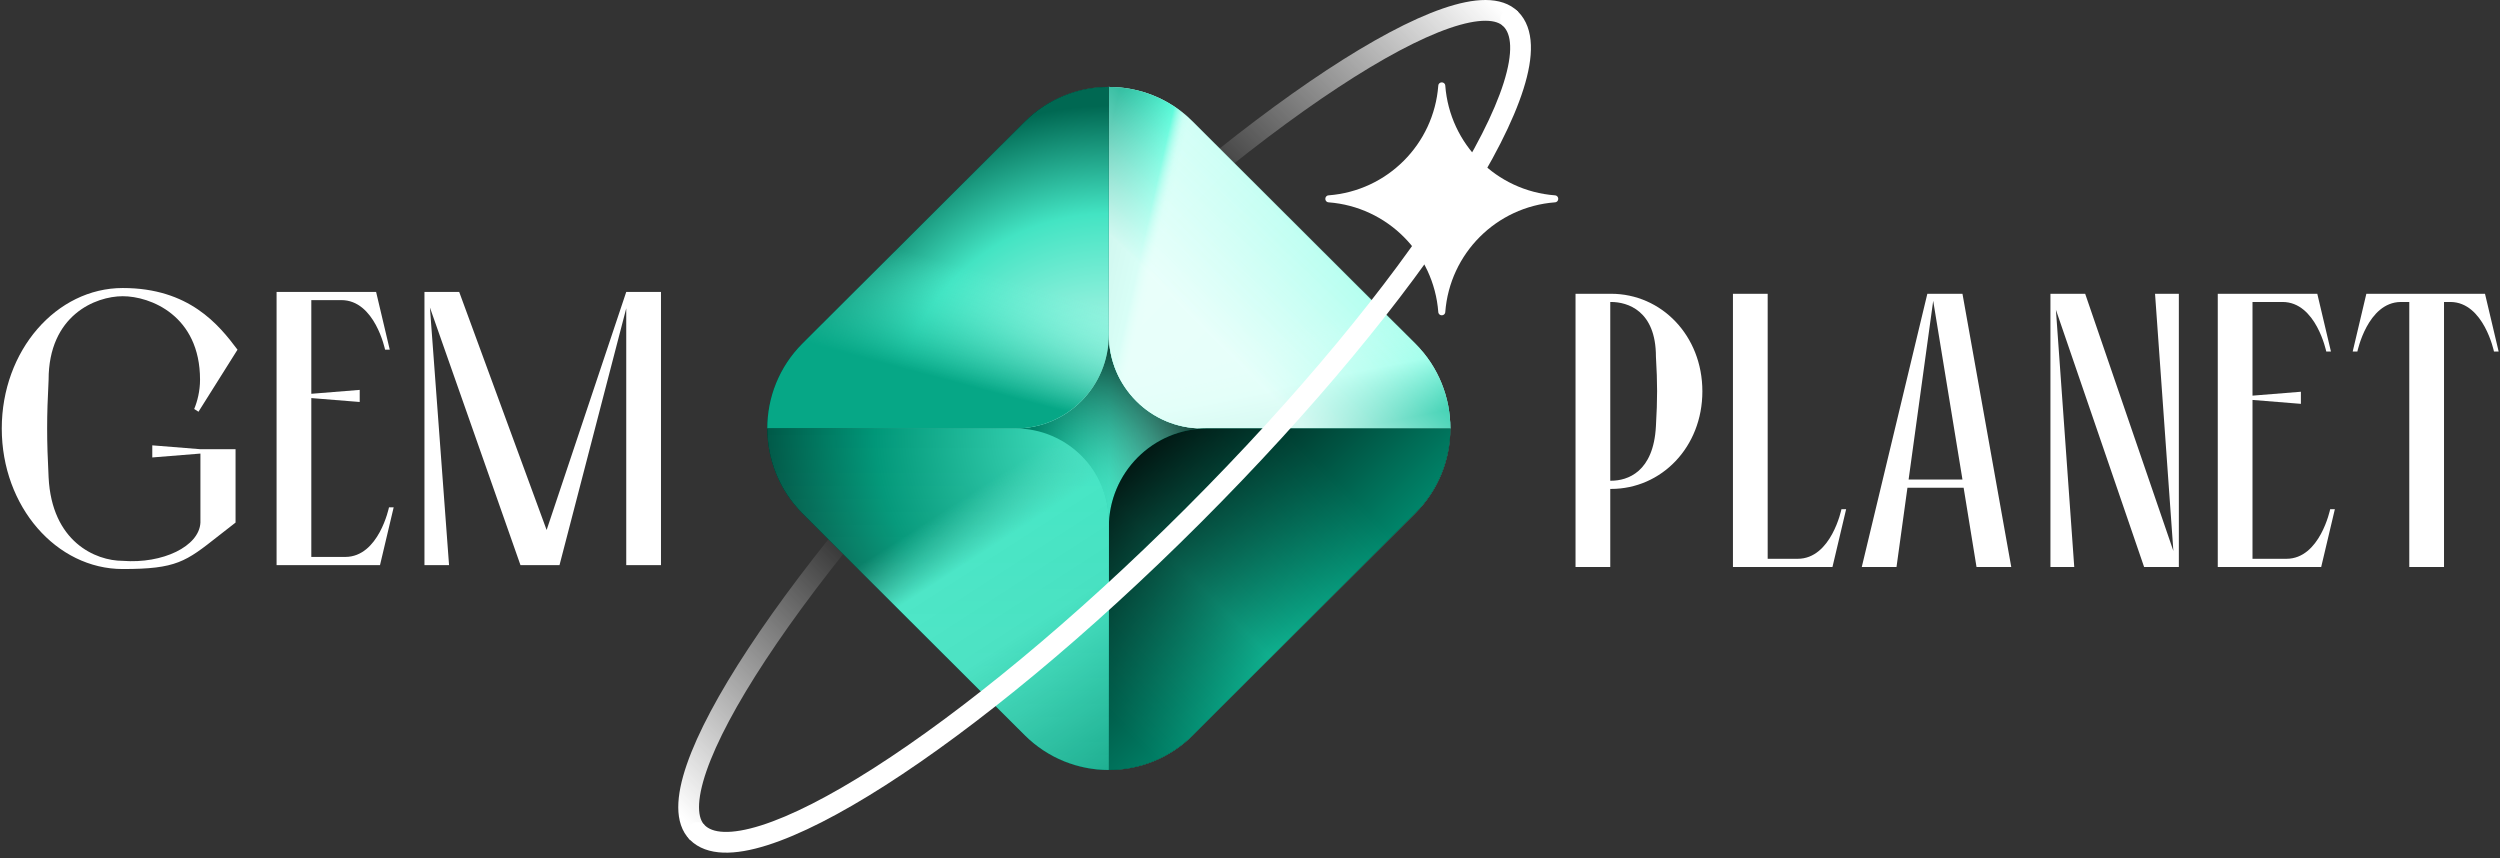 <?xml version="1.0" encoding="UTF-8"?> <svg xmlns="http://www.w3.org/2000/svg" width="434" height="149" viewBox="0 0 434 149" fill="none"><rect x="0" y="0" width="434" height="149" fill="#333333" stroke="none"/><path fill-rule="evenodd" clip-rule="evenodd" d="M121.35 140.143C121.356 141.744 121.765 142.688 122.321 143.244L119.773 145.792C118.319 144.338 117.754 142.333 117.746 140.157C117.738 137.988 118.276 135.473 119.226 132.716C121.129 127.195 124.823 120.312 129.929 112.553C140.158 97.012 156.267 77.636 175.824 58.078C195.382 38.521 214.758 22.412 230.299 12.183C238.058 7.077 244.941 3.383 250.462 1.48C253.219 0.53 255.734 -0.008 257.903 9.02509e-05C260.079 0.008 262.084 0.573 263.538 2.027L260.99 4.575C260.434 4.019 259.49 3.61 257.889 3.604C256.281 3.598 254.194 4.006 251.636 4.887C246.528 6.647 239.934 10.156 232.281 15.194C216.998 25.252 197.811 41.188 178.373 60.627C158.934 80.065 142.998 99.252 132.94 114.535C127.902 122.188 124.393 128.782 122.633 133.89C121.752 136.448 121.344 138.535 121.35 140.143Z" fill="url(#paint0_linear_2001_51)"></path><path d="M207.11 127.612C199.025 135.682 185.962 135.682 177.877 127.612L139.318 89.125C131.171 80.994 131.171 67.764 139.318 59.633L177.877 21.146C185.962 13.076 199.025 13.076 207.11 21.146L245.669 59.633C253.816 67.764 253.816 80.994 245.669 89.125L207.11 127.612Z" fill="url(#paint1_linear_2001_51)"></path><path d="M207.11 127.612C199.025 135.682 185.962 135.682 177.877 127.612L139.318 89.125C131.171 80.994 131.171 67.764 139.318 59.633L177.877 21.146C185.962 13.076 199.025 13.076 207.11 21.146L245.669 59.633C253.816 67.764 253.816 80.994 245.669 89.125L207.11 127.612Z" fill="url(#paint2_radial_2001_51)"></path><path d="M251.779 74.379C251.779 69.063 249.761 63.747 245.725 59.689L207.054 21.09C203.019 17.092 197.756 15.093 192.493 15.093V58.102C192.493 67.091 199.756 74.379 208.714 74.379H251.779Z" fill="url(#paint3_linear_2001_51)"></path><path d="M251.779 74.379C251.779 69.063 249.761 63.747 245.725 59.689L207.054 21.09C203.019 17.092 197.756 15.093 192.493 15.093V58.102C192.493 67.091 199.756 74.379 208.714 74.379H251.779Z" fill="url(#paint4_linear_2001_51)"></path><path d="M251.779 74.379C251.779 69.063 249.761 63.747 245.725 59.689L207.054 21.09C203.019 17.092 197.756 15.093 192.493 15.093V58.102C192.493 67.091 199.756 74.379 208.714 74.379H251.779Z" fill="url(#paint5_linear_2001_51)"></path><path d="M251.779 74.379C251.779 69.063 249.761 63.747 245.725 59.689L207.054 21.09C203.019 17.092 197.756 15.093 192.493 15.093V58.102C192.493 67.091 199.756 74.379 208.714 74.379H251.779Z" fill="url(#paint6_linear_2001_51)"></path><path d="M192.493 15.093V58.102C192.493 67.091 185.231 74.379 176.273 74.379H133.208C133.208 69.039 135.244 63.698 139.318 59.633L177.877 21.146C181.919 17.111 187.206 15.093 192.493 15.093Z" fill="url(#paint7_radial_2001_51)"></path><path d="M192.493 15.093V58.102C192.493 67.091 185.231 74.379 176.273 74.379H133.208C133.208 69.039 135.244 63.698 139.318 59.633L177.877 21.146C181.919 17.111 187.206 15.093 192.493 15.093Z" fill="url(#paint8_linear_2001_51)"></path><path d="M207.064 127.658C203.027 131.663 197.761 133.665 192.494 133.665V91.561C192.494 82.071 200.159 74.379 209.616 74.379H251.78C251.78 79.699 249.758 85.019 245.716 89.079C245.7 89.094 245.685 89.11 245.67 89.125L207.11 127.612C207.095 127.627 207.08 127.643 207.064 127.658Z" fill="url(#paint9_linear_2001_51)"></path><path d="M207.064 127.658C203.027 131.663 197.761 133.665 192.494 133.665V91.561C192.494 82.071 200.159 74.379 209.616 74.379H251.78C251.78 79.699 249.758 85.019 245.716 89.079C245.7 89.094 245.685 89.11 245.67 89.125L207.11 127.612C207.095 127.627 207.08 127.643 207.064 127.658Z" fill="url(#paint10_linear_2001_51)"></path><path d="M192.493 133.665C187.206 133.665 181.919 131.647 177.877 127.612L139.318 89.125C135.244 85.059 133.208 79.719 133.208 74.379H176.273C185.231 74.379 192.493 81.667 192.493 90.656V133.665Z" fill="url(#paint11_radial_2001_51)"></path><path d="M192.493 133.665C187.206 133.665 181.919 131.647 177.877 127.612L139.318 89.125C135.244 85.059 133.208 79.719 133.208 74.379H176.273C185.231 74.379 192.493 81.667 192.493 90.656V133.665Z" fill="url(#paint12_linear_2001_51)"></path><path d="M192.493 133.665C187.206 133.665 181.919 131.647 177.877 127.612L139.318 89.125C135.244 85.059 133.208 79.719 133.208 74.379H176.273C185.231 74.379 192.493 81.667 192.493 90.656V133.665Z" fill="url(#paint13_linear_2001_51)" fill-opacity="0.1"></path><path fill-rule="evenodd" clip-rule="evenodd" d="M119.774 143.244C120.477 142.541 121.618 142.541 122.322 143.244C122.974 143.897 124.021 144.354 125.678 144.414C127.347 144.474 129.491 144.121 132.1 143.297C137.313 141.651 144.003 138.25 151.741 133.303C167.19 123.424 186.48 107.602 205.914 88.168C225.349 68.734 241.171 49.444 251.049 33.994C255.996 26.257 259.398 19.567 261.044 14.353C261.867 11.745 262.22 9.601 262.16 7.931C262.1 6.274 261.643 5.228 260.991 4.575C260.287 3.872 260.287 2.731 260.991 2.027C261.694 1.324 262.835 1.324 263.539 2.027C265.031 3.519 265.68 5.555 265.761 7.801C265.842 10.035 265.371 12.616 264.48 15.438C262.696 21.088 259.105 28.085 254.085 35.936C244.029 51.663 228.024 71.154 208.463 90.716C188.901 110.278 169.409 126.283 153.682 136.339C145.831 141.358 138.834 144.95 133.185 146.734C130.362 147.625 127.781 148.096 125.547 148.015C123.301 147.934 121.266 147.285 119.774 145.792C119.07 145.089 119.07 143.948 119.774 143.244Z" fill="white"></path><path d="M249.687 14.862C249.744 14.113 250.843 14.113 250.9 14.862C251.675 25.045 259.767 33.137 269.95 33.912C270.699 33.969 270.699 35.068 269.95 35.125C259.767 35.9 251.675 43.992 250.9 54.174C250.843 54.924 249.744 54.924 249.687 54.174C248.912 43.992 240.82 35.9 230.638 35.125C229.888 35.068 229.888 33.969 230.638 33.912C240.82 33.137 248.912 25.045 249.687 14.862Z" fill="white"></path><path d="M279.542 52.423V83.455H279.678C282.523 83.455 287.063 81.964 287.469 73.969C287.74 69.226 287.74 66.584 287.469 61.909C287.469 53.913 282.523 52.423 279.678 52.423H279.542ZM279.542 98.429H273.512V51H279.678C288.418 51 295.532 58.25 295.532 67.939C295.532 77.628 288.418 84.878 279.678 84.878H279.542V98.429Z" fill="white"></path><path d="M300.839 51H306.869V97.006H312.086C317.913 97.006 319.675 88.401 319.675 88.401H320.488L318.116 98.429H300.839V51Z" fill="white"></path><path d="M340.684 83.251L335.603 52.22L331.334 83.251H340.684ZM323.203 98.429L334.586 51H340.684L349.154 98.429H343.123L340.887 84.674H331.131L329.234 98.429H323.203Z" fill="white"></path><path d="M355.956 98.429V51H361.986L377.299 95.651L374.115 51H378.248V98.429H372.217L356.905 53.778L360.089 98.429H355.956Z" fill="white"></path><path d="M399.435 68.007V70.107L391.034 69.429V97.006H396.928C402.755 97.006 404.517 88.401 404.517 88.401H405.33L402.959 98.429H385.004V51H402.281L404.653 61.028H403.839C403.839 61.028 402.078 52.423 396.251 52.423H391.034V68.684L399.435 68.007Z" fill="white"></path><path d="M418.251 98.429V52.423H416.761C411.001 52.491 409.24 61.028 409.24 61.028H408.427L410.798 51H431.396L433.767 61.028H432.954C432.954 61.028 431.192 52.491 425.433 52.423H424.281V98.429H418.251Z" fill="white"></path><path d="M21.311 51.423C16.568 51.423 8.438 54.743 8.438 65.922C8.099 72.495 8.099 76.221 8.438 82.861C8.98 94.041 16.568 97.361 21.311 97.361C28.222 97.903 34.591 94.854 34.794 90.721V78.739L26.436 79.413V77.312L34.794 77.983H40.892V90.721C39.772 91.577 38.794 92.349 37.913 93.043C32.245 97.515 30.636 98.784 21.311 98.784C9.793 98.784 0.307 87.943 0.307 74.392C0.307 60.841 9.793 50 21.311 50C32.829 50 37.979 56.369 41.231 60.705L34.456 71.478L33.71 71.004C34.252 69.717 34.727 67.887 34.727 65.922C34.727 54.743 26.054 51.423 21.311 51.423Z" fill="white"></path><path d="M62.445 67.684V69.784L54.044 69.107V96.683H59.938C65.765 96.683 67.527 88.078 67.527 88.078H68.34L65.969 98.106H48.014V50.678H65.291L67.662 60.705H66.849C66.849 60.705 65.088 52.1 59.261 52.1H54.044V68.362L62.445 67.684Z" fill="white"></path><path d="M79.716 50.678H73.686V98.106H77.955L74.635 53.388L90.354 98.106H97.13L108.716 53.523V98.106H114.746V50.678H108.716L94.894 92.008L79.716 50.678Z" fill="white"></path><defs><linearGradient id="paint0_linear_2001_51" x1="113.769" y1="137.24" x2="254.986" y2="-3.977" gradientUnits="userSpaceOnUse"><stop stop-color="white"></stop><stop offset="0.271" stop-color="white" stop-opacity="0"></stop><stop offset="0.711" stop-color="white" stop-opacity="0"></stop><stop offset="1" stop-color="white"></stop></linearGradient><linearGradient id="paint1_linear_2001_51" x1="179.502" y1="74.379" x2="203.273" y2="74.379" gradientUnits="userSpaceOnUse"><stop stop-color="#00856A"></stop><stop offset="0.551" stop-color="#45E6C5"></stop><stop offset="1" stop-color="#81FFE5"></stop></linearGradient><radialGradient id="paint2_radial_2001_51" cx="0" cy="0" r="1" gradientUnits="userSpaceOnUse" gradientTransform="translate(178.178 88.667) rotate(-44.946) scale(37.259 37.259)"><stop offset="0.366" stop-color="#004033" stop-opacity="0"></stop><stop offset="1" stop-color="#000B08"></stop></radialGradient><linearGradient id="paint3_linear_2001_51" x1="192.493" y1="6.557" x2="260.316" y2="74.506" gradientUnits="userSpaceOnUse"><stop stop-color="#E1FFF9"></stop><stop offset="1" stop-color="#9EFFEB"></stop></linearGradient><linearGradient id="paint4_linear_2001_51" x1="205.077" y1="26.662" x2="192.496" y2="23.822" gradientUnits="userSpaceOnUse"><stop stop-color="#BCFFF1" stop-opacity="0"></stop><stop offset="0.066" stop-color="#BCFFF1" stop-opacity="0.281"></stop><stop offset="0.236" stop-color="#59FAD9"></stop><stop offset="1" stop-color="#10B190"></stop></linearGradient><linearGradient id="paint5_linear_2001_51" x1="231.517" y1="55.566" x2="235.281" y2="74.382" gradientUnits="userSpaceOnUse"><stop stop-color="#C0FFF2" stop-opacity="0"></stop><stop offset="0.501" stop-color="#A3FFEC"></stop><stop offset="1" stop-color="#2BCCAB"></stop></linearGradient><linearGradient id="paint6_linear_2001_51" x1="195.634" y1="71.275" x2="226.41" y2="40.441" gradientUnits="userSpaceOnUse"><stop offset="0.446" stop-color="#EFFFFC" stop-opacity="0.85"></stop><stop offset="1" stop-color="#EFFFFC" stop-opacity="0"></stop></linearGradient><radialGradient id="paint7_radial_2001_51" cx="0" cy="0" r="1" gradientUnits="userSpaceOnUse" gradientTransform="translate(192.493 74.379) rotate(-180) scale(56.036 55.931)"><stop stop-color="#EFFFFB"></stop><stop offset="0.666" stop-color="#43E4C3"></stop><stop offset="1" stop-color="#006852"></stop></radialGradient><linearGradient id="paint8_linear_2001_51" x1="166.675" y1="46.141" x2="150.992" y2="105.221" gradientUnits="userSpaceOnUse"><stop stop-color="#57FFDD" stop-opacity="0"></stop><stop offset="0.323" stop-color="#06A786"></stop></linearGradient><linearGradient id="paint9_linear_2001_51" x1="201.579" y1="133.133" x2="241.794" y2="92.843" gradientUnits="userSpaceOnUse"><stop stop-color="#008167"></stop><stop offset="0.473" stop-color="#0FB08F"></stop><stop offset="1" stop-color="#008469"></stop></linearGradient><linearGradient id="paint10_linear_2001_51" x1="226.469" y1="108.29" x2="192.557" y2="74.315" gradientUnits="userSpaceOnUse"><stop stop-opacity="0"></stop><stop offset="1"></stop></linearGradient><radialGradient id="paint11_radial_2001_51" cx="0" cy="0" r="1" gradientUnits="userSpaceOnUse" gradientTransform="translate(192.493 74.379) rotate(180) scale(62.317 62.2)"><stop stop-color="#4CEBCA"></stop><stop offset="0.651" stop-color="#009778"></stop><stop offset="1" stop-color="#004F40"></stop></radialGradient><linearGradient id="paint12_linear_2001_51" x1="187.68" y1="137.418" x2="149.783" y2="78.747" gradientUnits="userSpaceOnUse"><stop stop-color="#04A584"></stop><stop offset="0.411" stop-color="#3FE0BF"></stop><stop offset="0.631" stop-color="#44E5C4"></stop><stop offset="0.771" stop-color="#55DABE" stop-opacity="0"></stop></linearGradient><linearGradient id="paint13_linear_2001_51" x1="163.778" y1="74.379" x2="163.778" y2="131.124" gradientUnits="userSpaceOnUse"><stop stop-color="white" stop-opacity="0"></stop><stop offset="1" stop-color="white"></stop></linearGradient></defs></svg> 